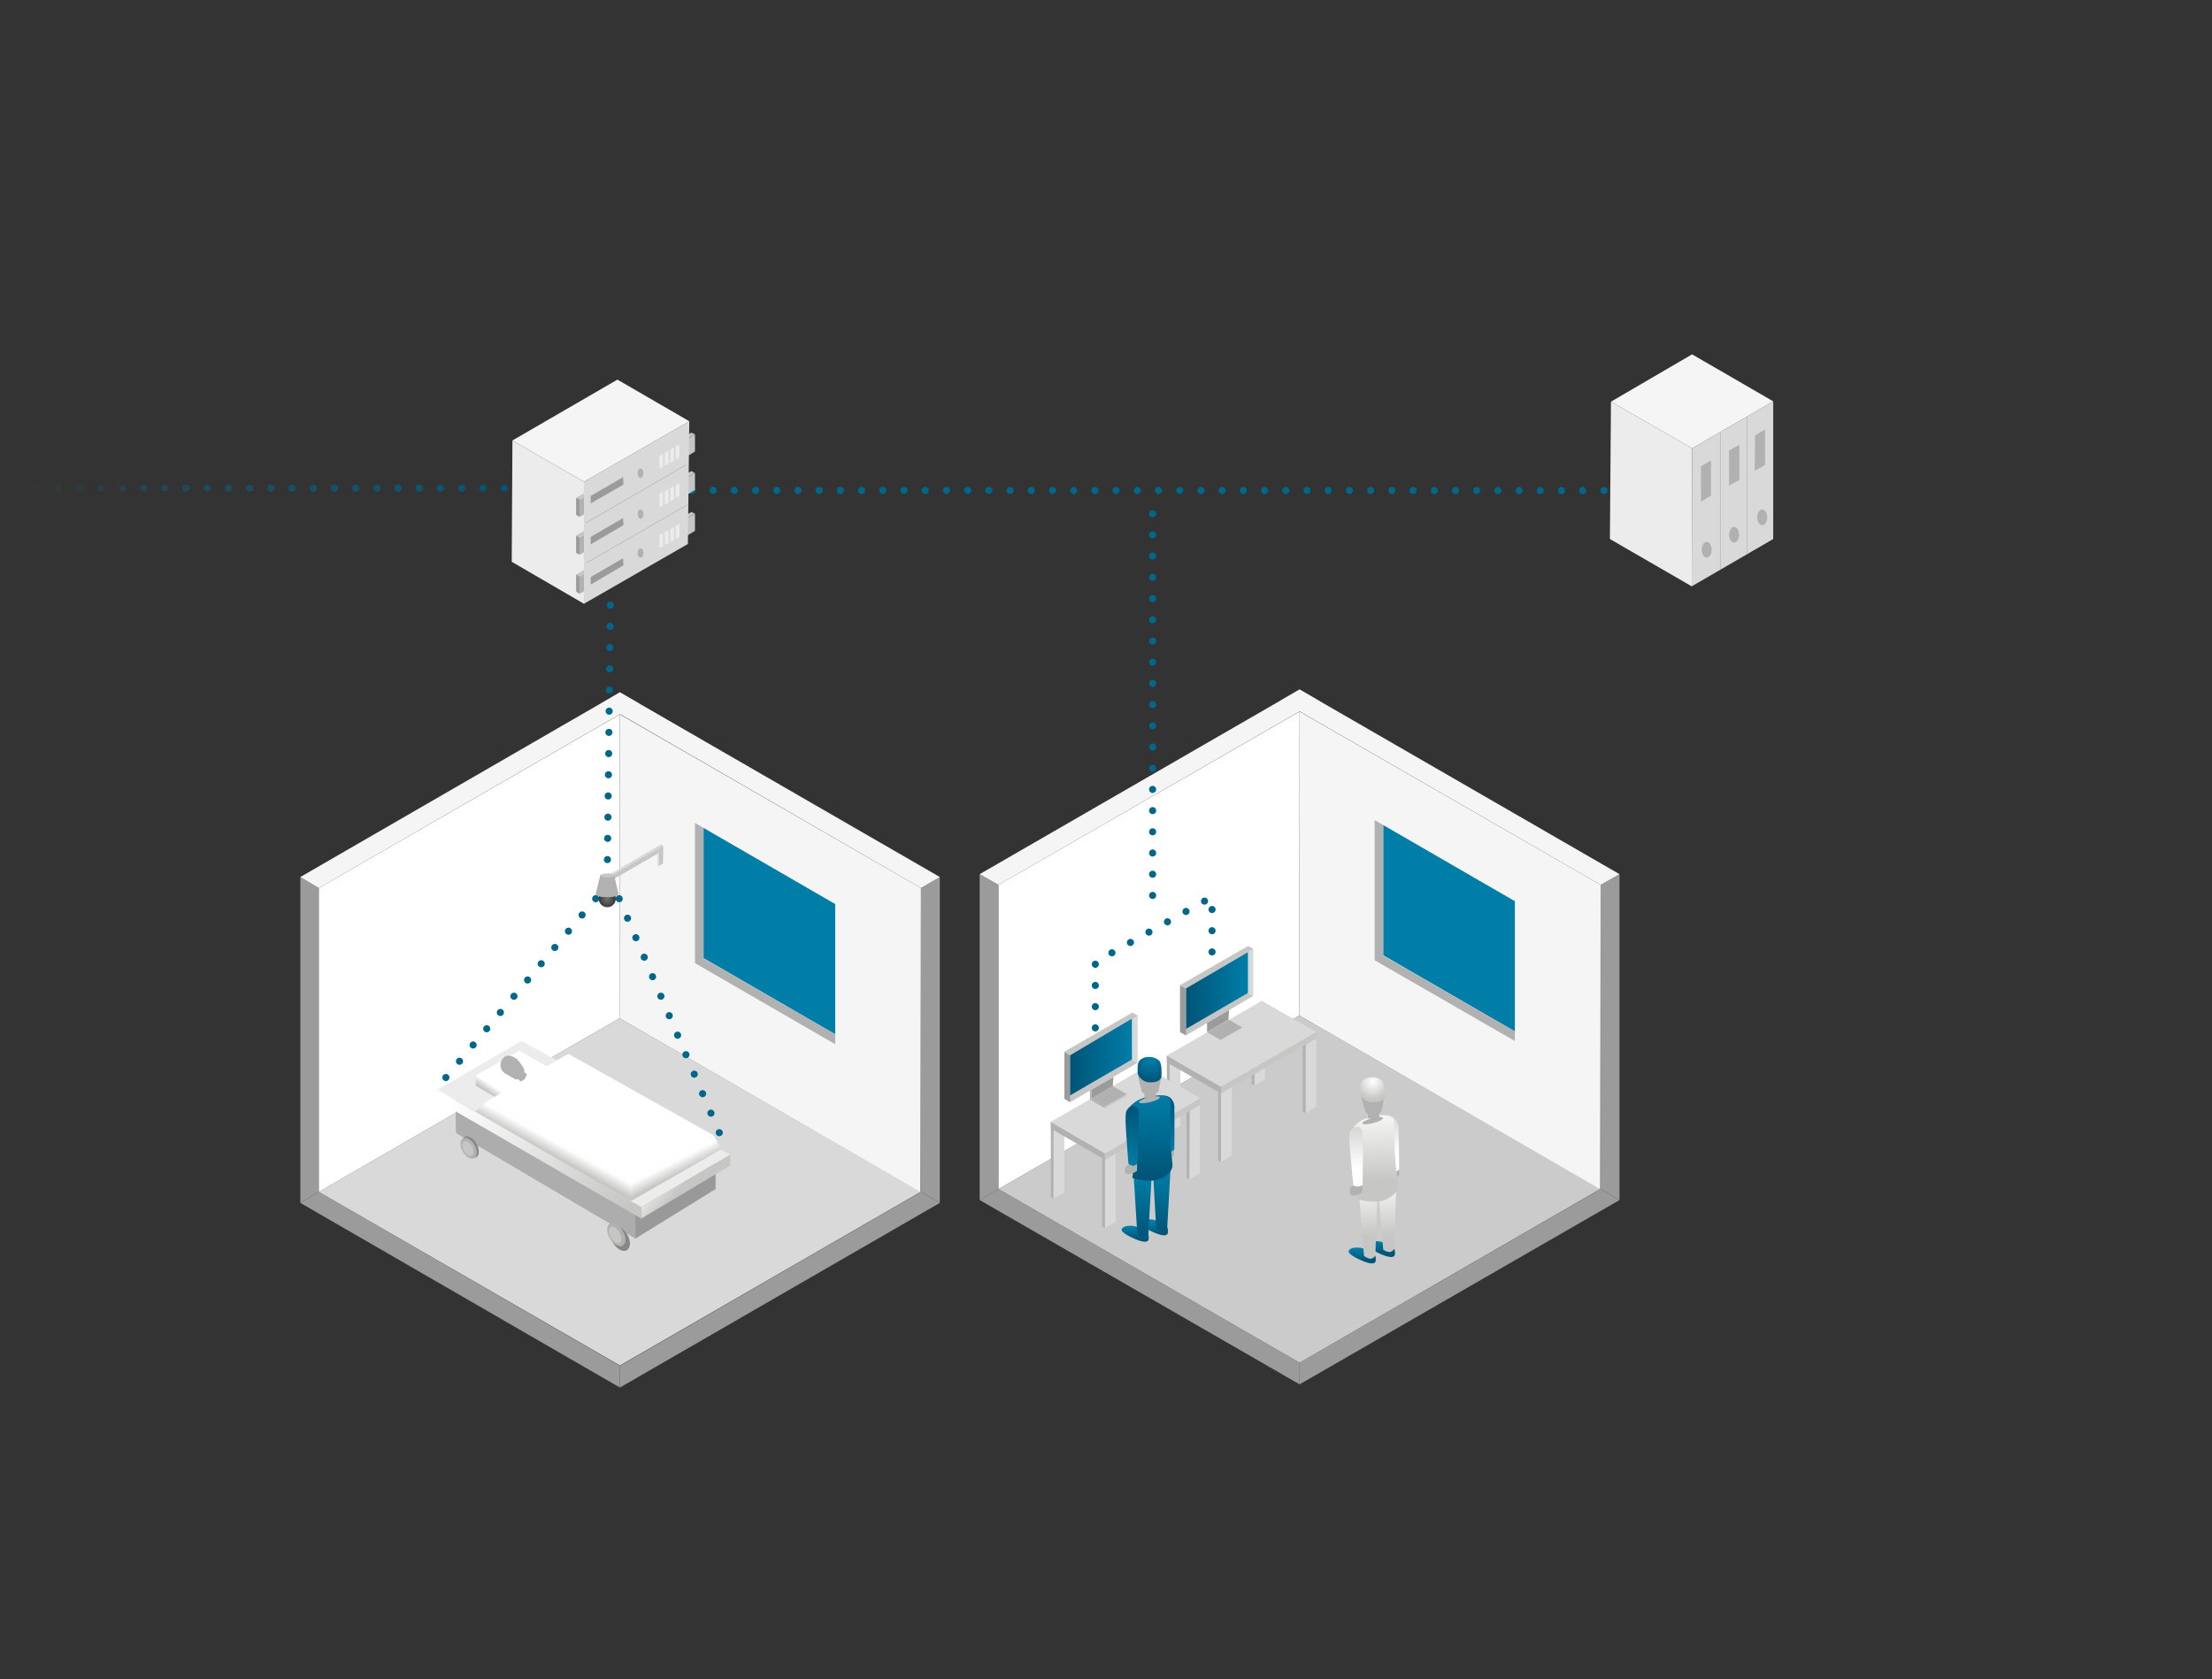 <?xml version="1.0" encoding="UTF-8"?>
<svg xmlns="http://www.w3.org/2000/svg" xmlns:xlink="http://www.w3.org/1999/xlink" id="Ebene_1" data-name="Ebene 1" viewBox="0 0 621.6 472">
  <rect x="0" y="0" width="621.6" height="472" fill="#333333" stroke="none"/>
  <defs>
    <style>
      .cls-1, .cls-2, .cls-30, .cls-40, .cls-41 {
        fill: none;
      }

      .cls-1, .cls-2, .cls-40 {
        stroke-linecap: round;
        stroke-linejoin: round;
      }

      .cls-1, .cls-2 , .cls-40{
        stroke-width: 2px;
        stroke-dasharray: 0 5.96;
        stroke-dashoffset: 5.96;
        animation: dash1 0.5s linear infinite;
      }

      @keyframes dash1{
      to {
      stroke-dashoffset: 0;}
      }

      .cls-1 {
        stroke: url(#Unbenannter_Verlauf_16);
      }

      .cls-2, .cls-40 {
        stroke: #00678a;
      }

      .cls-3 {
        fill: #9c9b9b;
      }

      .cls-4 {
        fill: #f5f5f5;
      }

      .cls-5 {
        fill: #cccbcb;
      }

      .cls-6 {
        fill: #fff;
      }

      .cls-7 {
        fill: #007ea8;
      }

      .cls-8 {
        fill: #b1b1b1;
      }

      .cls-9 {
        fill: #d9d9d9;
      }

      .cls-10 {
        fill: #c6c6c5;
      }

      .cls-11 {
        fill: url(#Unbenannter_Verlauf_10);
      }

      .cls-12 {
        fill: url(#Unbenannter_Verlauf_10-2);
      }

      .cls-13 {
        fill: url(#Unbenannter_Verlauf_10-3);
      }

      .cls-14 {
        fill: url(#Unbenannter_Verlauf_6023);
      }

      .cls-15 {
        fill: url(#Unbenannter_Verlauf_6023-2);
      }

      .cls-16 {
        fill: url(#Unbenannter_Verlauf_6023-3);
      }

      .cls-17 {
        fill: url(#Unbenannter_Verlauf_6023-4);
      }

      .cls-18 {
        fill: url(#Unbenannter_Verlauf_6023-5);
      }

      .cls-19 {
        fill: url(#Unbenannter_Verlauf_7);
      }

      .cls-20 {
        fill: url(#Unbenannter_Verlauf_10-4);
      }

      .cls-21 {
        fill: url(#Unbenannter_Verlauf_10-5);
      }

      .cls-22 {
        fill: url(#Unbenannter_Verlauf_10-6);
      }

      .cls-23 {
        fill: url(#Unbenannter_Verlauf_10-7);
      }

      .cls-24 {
        fill: url(#Unbenannter_Verlauf_10-8);
      }

      .cls-25 {
        fill: url(#Unbenannter_Verlauf_10-9);
      }

      .cls-26 {
        fill: url(#Unbenannter_Verlauf_10-10);
      }

      .cls-27 {
        fill: url(#Unbenannter_Verlauf_4);
      }

      .cls-28 {
        fill: url(#Unbenannter_Verlauf_10-11);
      }

      .cls-29 {
        fill: #ececec;
      }

      .cls-30, .cls-41 {
        stroke: #9c9b9b;
        stroke-miterlimit: 10;
      }

      .cls-30 {
        stroke-width: 0.1px;
      }

      .cls-31 {
        fill: url(#Unbenannter_Verlauf_9);
      }

      .cls-32 {
        fill: #999;
      }

      .cls-33 {
        fill: #aeadad;
      }

      .cls-34 {
        fill: url(#Unbenannter_Verlauf_6023-6);
      }

      .cls-35 {
        fill: url(#Unbenannter_Verlauf_6023-7);
      }

      .cls-36 {
        fill: #868686;
      }

      .cls-37 {
        fill: url(#Unbenannter_Verlauf_6023-8);
      }

      .cls-38 {
        fill: url(#Unbenannter_Verlauf_6023-9);
      }

      .cls-39 {
        fill: url(#Unbenannter_Verlauf_6023-10);
      }



      .cls-41 {
        stroke-width: 0.1px;
      }
    </style>
    <linearGradient id="Unbenannter_Verlauf_16" data-name="Unbenannter Verlauf 16" x1="3.63" y1="137.24" x2="147.88" y2="137.24" gradientUnits="userSpaceOnUse">
      <stop offset="0" stop-color="#007ea8" stop-opacity="0"></stop>
      <stop offset="1" stop-color="#057"></stop>
    </linearGradient>
    <linearGradient id="Unbenannter_Verlauf_10" data-name="Unbenannter Verlauf 10" x1="333.26" y1="278.39" x2="350.67" y2="278.39" gradientUnits="userSpaceOnUse">
      <stop offset="0" stop-color="#005477"></stop>
      <stop offset="1" stop-color="#007ea8"></stop>
    </linearGradient>
    <linearGradient id="Unbenannter_Verlauf_10-2" x1="382.86" y1="354.17" x2="382.81" y2="350.96" xlink:href="#Unbenannter_Verlauf_10"></linearGradient>
    <linearGradient id="Unbenannter_Verlauf_10-3" x1="388.23" y1="352.22" x2="388.19" y2="348.81" xlink:href="#Unbenannter_Verlauf_10"></linearGradient>
    <linearGradient id="Unbenannter_Verlauf_6023" data-name="Unbenannter Verlauf 6023" x1="1299.63" y1="34.16" x2="1299.63" y2="17.14" gradientTransform="matrix(1, -0.03, 0.03, 1, -915.21, 352.39)" gradientUnits="userSpaceOnUse">
      <stop offset="0" stop-color="#c6c6c5"></stop>
      <stop offset="1" stop-color="#fff"></stop>
    </linearGradient>
    <linearGradient id="Unbenannter_Verlauf_6023-2" x1="1305.01" y1="34.16" x2="1305.01" y2="17.14" xlink:href="#Unbenannter_Verlauf_6023"></linearGradient>
    <linearGradient id="Unbenannter_Verlauf_6023-3" x1="1306.37" y1="-4.14" x2="1306.37" y2="10.49" xlink:href="#Unbenannter_Verlauf_6023"></linearGradient>
    <linearGradient id="Unbenannter_Verlauf_6023-4" x1="1301.72" y1="18.76" x2="1301.72" y2="-3.48" xlink:href="#Unbenannter_Verlauf_6023"></linearGradient>
    <linearGradient id="Unbenannter_Verlauf_6023-5" x1="1296.64" y1="-1.19" x2="1296.64" y2="14.74" xlink:href="#Unbenannter_Verlauf_6023"></linearGradient>
    <radialGradient id="Unbenannter_Verlauf_7" data-name="Unbenannter Verlauf 7" cx="385.75" cy="304" r="4.91" gradientUnits="userSpaceOnUse">
      <stop offset="0" stop-color="#fff"></stop>
      <stop offset="1" stop-color="#c6c6c5"></stop>
    </radialGradient>
    <linearGradient id="Unbenannter_Verlauf_10-4" x1="319.02" y1="348.37" x2="319.06" y2="344.83" xlink:href="#Unbenannter_Verlauf_10"></linearGradient>
    <linearGradient id="Unbenannter_Verlauf_10-5" x1="324.84" y1="347.07" x2="324.09" y2="343.02" xlink:href="#Unbenannter_Verlauf_10"></linearGradient>
    <linearGradient id="Unbenannter_Verlauf_10-6" x1="5193.63" y1="348.05" x2="5193.63" y2="330.37" gradientTransform="translate(-4872.5)" xlink:href="#Unbenannter_Verlauf_10"></linearGradient>
    <linearGradient id="Unbenannter_Verlauf_10-7" x1="5198.96" y1="346.36" x2="5198.96" y2="329.03" gradientTransform="translate(-4872.5)" xlink:href="#Unbenannter_Verlauf_10"></linearGradient>
    <linearGradient id="Unbenannter_Verlauf_10-8" x1="5200.3" y1="307.82" x2="5200.3" y2="323.43" gradientTransform="translate(-4872.5)" xlink:href="#Unbenannter_Verlauf_10"></linearGradient>
    <linearGradient id="Unbenannter_Verlauf_10-9" x1="5195.7" y1="331.18" x2="5195.7" y2="307.37" gradientTransform="translate(-4872.5)" xlink:href="#Unbenannter_Verlauf_10"></linearGradient>
    <linearGradient id="Unbenannter_Verlauf_10-10" x1="5190.67" y1="310.99" x2="5190.67" y2="328.22" gradientTransform="translate(-4872.5)" xlink:href="#Unbenannter_Verlauf_10"></linearGradient>
    <radialGradient id="Unbenannter_Verlauf_4" data-name="Unbenannter Verlauf 4" cx="323.25" cy="297.94" r="6.17" gradientUnits="userSpaceOnUse">
      <stop offset="0" stop-color="#007ea8"></stop>
      <stop offset="1" stop-color="#005477"></stop>
    </radialGradient>
    <linearGradient id="Unbenannter_Verlauf_10-11" x1="300.74" y1="297.13" x2="318.15" y2="297.13" xlink:href="#Unbenannter_Verlauf_10"></linearGradient>
    <radialGradient id="Unbenannter_Verlauf_9" data-name="Unbenannter Verlauf 9" cx="170.62" cy="252.82" r="2.12" gradientUnits="userSpaceOnUse">
      <stop offset="0" stop-color="#6f6f6e"></stop>
      <stop offset="1" stop-color="#3c3c3b"></stop>
    </radialGradient>
    <linearGradient id="Unbenannter_Verlauf_6023-6" x1="178.2" y1="337.5" x2="125.23" y2="311.4" gradientTransform="matrix(1, 0, 0, 1, 0, 0)" xlink:href="#Unbenannter_Verlauf_6023"></linearGradient>
    <linearGradient id="Unbenannter_Verlauf_6023-7" x1="192.1" y1="332.98" x2="184.47" y2="326.67" gradientTransform="matrix(1, 0, 0, 1, 0, 0)" xlink:href="#Unbenannter_Verlauf_6023"></linearGradient>
    <linearGradient id="Unbenannter_Verlauf_6023-8" x1="141.44" y1="310.75" x2="142.67" y2="308.91" gradientTransform="translate(0 -1)" xlink:href="#Unbenannter_Verlauf_6023"></linearGradient>
    <linearGradient id="Unbenannter_Verlauf_6023-9" x1="189.98" y1="330.28" x2="188.33" y2="327.04" gradientTransform="matrix(1, 0, 0, 1, 0, 0)" xlink:href="#Unbenannter_Verlauf_6023"></linearGradient>
    <linearGradient id="Unbenannter_Verlauf_6023-10" x1="155.56" y1="324.91" x2="157.32" y2="321.7" gradientTransform="matrix(1, 0, 0, 1, 0, 0)" xlink:href="#Unbenannter_Verlauf_6023"></linearGradient>
  </defs>
  <title>smartor-route</title>
  <line class="cls-1" x2="146.9" y2="137.2" x1="4.6" y1="137.2"></line>
  <line class="cls-2" x2="493.6" y2="137.9" x1="170.6" y1="137.8"></line>
  <g>
    <g>
      <g>
        <g>
          <polygon class="cls-3" points="275.3 245.7 280.6 248.7 280.6 334.2 275.3 337.3 275.3 245.7"></polygon>
          <polygon class="cls-4" points="275.3 245.7 280.6 248.7 370.5 196.9 365.2 193.8 275.3 245.7"></polygon>
          <polygon class="cls-3" points="455.1 245.7 449.8 248.7 449.8 334.2 455.1 337.3 455.1 245.7"></polygon>
          <polygon class="cls-4" points="455.1 245.7 449.8 248.7 359.9 196.9 365.2 193.8 455.1 245.7"></polygon>
          <polyline class="cls-3" points="365.2 383 280.6 334.2 275.3 337.3 365.2 389.1"></polyline>
          <polyline class="cls-3" points="365.2 383 449.8 334.2 455.1 337.3 365.2 389.1"></polyline>
        </g>
        <polygon class="cls-5" points="449.7 334.2 365.2 383 280.6 334.2 365.1 285.4 449.7 334.2"></polygon>
        <polygon class="cls-4" points="365.2 200 449.8 248.7 449.7 334.3 365.1 285.4 365.2 200"></polygon>
        <polygon class="cls-6" points="280.6 248.7 365.2 200 365.1 285.4 280.6 334.2 280.6 248.7"></polygon>
      </g>
      <g>
        <polygon class="cls-7" points="388.7 231.9 425.7 253.3 425.7 289.9 388.7 268.5 388.7 231.9"></polygon>
        <polygon class="cls-8" points="388.7 231.9 388.7 268.6 425.7 289.9 425.7 292.6 386.3 269.9 386.3 230.5 388.7 231.9"></polygon>
      </g>
    </g>
    <g>
      <g>
        <g>
          <polygon class="cls-9" points="331.7 316.5 328.7 318.3 328.7 297.2 331.7 298.9 331.7 316.5"></polygon>
          <polygon class="cls-8" points="328.7 318.3 327.9 317.8 327.9 296.7 328.7 297.2 328.7 318.3"></polygon>
        </g>
        <g>
          <polygon class="cls-9" points="346.1 324.8 343.1 326.6 343.1 307.3 346.1 305.6 346.1 324.8"></polygon>
          <polygon class="cls-8" points="343.1 326.6 342.3 326.1 342.3 306.9 343.1 307.3 343.1 326.6"></polygon>
        </g>
        <g>
          <polygon class="cls-9" points="355.5 303.4 352.5 305.1 352.5 284 355.5 285.8 355.5 303.4"></polygon>
          <polygon class="cls-8" points="352.5 305.1 351.7 304.7 351.7 283.5 352.5 284 352.5 305.1"></polygon>
        </g>
        <g>
          <polygon class="cls-9" points="369.9 311.1 366.9 312.8 366.9 293.6 369.9 291.9 369.9 311.1"></polygon>
          <polygon class="cls-8" points="366.9 312.9 366.1 312.4 366.1 293.2 366.9 293.6 366.9 312.9"></polygon>
        </g>
        <polygon class="cls-9" points="327.9 296.7 354.6 281.3 369.9 290.1 343.1 305.5 327.9 296.7"></polygon>
        <g>
          <g>
            <polygon class="cls-10" points="333.3 291 331.6 290.1 350.7 279.1 352.2 279.9 333.3 291"></polygon>
            <polygon class="cls-3" points="331.6 276.9 331.6 290.1 333.3 291 333.3 277.8 331.6 276.9"></polygon>
            <polygon class="cls-9" points="350.7 265.9 352.2 266.7 352.2 279.9 350.7 279.1 350.7 265.9"></polygon>
            <polygon class="cls-10" points="333.3 277.8 331.6 276.9 350.7 265.9 352.2 266.7 333.3 277.8"></polygon>
            <polygon class="cls-11" points="333.3 277.8 350.7 267.6 350.7 279.1 333.3 289.2 333.3 277.8"></polygon>
          </g>
          <polygon class="cls-3" points="345.2 286.6 345.4 283.9 339.2 287.5 339.2 290.1 345.2 286.6"></polygon>
          <polygon class="cls-8" points="339.2 290.1 343 292.3 349.1 288.8 345.3 286.6 339.2 290.1"></polygon>
        </g>
        <g>
          <path class="cls-12" d="M386.6,354.1a2.7,2.7,0,0,0-.3-1.5,4.7,4.7,0,0,0-1.9-1.2,6.7,6.7,0,0,0-4.4-.6c-.4.2-1,.4-1,1s1.6,1.5,2.2,1.8S386.7,356.5,386.6,354.1Z"></path>
          <path class="cls-13" d="M392,352.3a2.7,2.7,0,0,0-.3-1.5,4.5,4.5,0,0,0-2-1.2,6.4,6.4,0,0,0-4.3-.6c-.4.2-1,.4-1,1s1.6,1.5,2.2,1.8S392.1,354.7,392,352.3Z"></path>
          <path class="cls-8" d="M393.2,328.3v1.9c-.1.5-1.6,1.1-2.4,1.1s-1.2-.4-1.1-1.4,1.3-1.6,1.3-1.6l1-.3Z"></path>
          <path class="cls-14" d="M387,336.8l-.5,16.1a2,2,0,0,1-1.4.9,4.3,4.3,0,0,1-1.8-.8L382,336.8Z"></path>
          <path class="cls-15" d="M392.3,334.9l-.5,16.1s-.6,1-1.4.9a3,3,0,0,1-1.7-.7l-1.4-16.3Z"></path>
          <path class="cls-16" d="M389.6,321.7c-.4-2.2-.6-4.6-.9-6.4s-.7-1.9-.1-1.8,2.2-.4,3.3.8a3.9,3.9,0,0,1,1.1,3c.1,1.3.2,11.5.2,11.5s-1,.7-1.4.6l-1-.4Z"></path>
          <path class="cls-17" d="M392.1,326c-.3-4-.3-10.4-.4-11.2s-1.8-1.8-4.9-1.2-4.5,1.3-5.6,2.4-1.6,1.2-1.3,6.4,1.7,9.8,1.7,11.9v2.8a15.9,15.9,0,0,0,6.5.5c2.8-.7,4.4-2.5,4.7-3.7S392.4,330.9,392.1,326Z"></path>
          <path class="cls-8" d="M382.8,333a11.8,11.8,0,0,1,0,1.9c-.1.5-1.6,1.1-2.4,1.2s-1.1-.4-1.1-1.5,1.4-1.5,1.4-1.5l.9-.4Z"></path>
          <path class="cls-18" d="M383,325.3c0-2.3-.1-4.8-.1-6.7s-1.5-2-2-1.8a1.5,1.5,0,0,0-1.2.8c-.5.6-.6,1.1-.5,3.2s1.1,12.4,1.1,12.4a3.9,3.9,0,0,0,1.2.3,3.9,3.9,0,0,0,1.4-.4Z"></path>
          <ellipse class="cls-8" cx="385.9" cy="314.7" rx="3" ry="0.7" transform="translate(-68.1 110.1) rotate(-14.9)"></ellipse>
          <path class="cls-8" d="M388.9,308.4s-.4,2.9-.6,3.6a1.4,1.4,0,0,1-.7.9v1.4a3.2,3.2,0,0,1-2.2.2c-.8-.3-1,0-1,0v-1.4a1.4,1.4,0,0,1-.8-.9c-.2-.6-1.1-4-1.1-4Z"></path>
          <path class="cls-19" d="M389.1,307.8c0-1.1,0-3.1-.7-4a3.8,3.8,0,0,0-2.9-1,3.6,3.6,0,0,0-2.6.9c-.8.9-.6,2.3-.6,3.5s1.5,2.6,3.3,2.6S389.1,309.5,389.1,307.8Z"></path>
        </g>
      </g>
      <polygon class="cls-10" points="343.1 305.5 369.9 290.1 369.9 291.9 343.1 307.3 343.1 305.5"></polygon>
    </g>
    <g>
      <g>
        <polygon class="cls-9" points="299.1 335.2 296 336.9 296.1 315.8 299.1 317.5 299.1 335.2"></polygon>
        <polygon class="cls-8" points="296 336.9 295.3 336.5 295.3 315.3 296.1 315.8 296 336.9"></polygon>
      </g>
      <polygon class="cls-8" points="310.5 324.2 295.3 315.3 295.3 317.2 310.5 326 310.5 324.2"></polygon>
      <polygon class="cls-8" points="343.1 305.5 327.9 296.7 327.9 298.6 343.2 307.4 343.1 305.5"></polygon>
      <g>
        <polygon class="cls-9" points="313.5 343.5 310.5 345.2 310.5 326 313.5 324.2 313.5 343.5"></polygon>
        <polygon class="cls-8" points="310.5 345.2 309.7 344.8 309.7 325.5 310.5 326 310.5 345.2"></polygon>
      </g>
      <g>
        <polygon class="cls-9" points="337.2 329.8 334.2 331.5 334.3 312.3 337.2 310.6 337.2 329.8"></polygon>
        <polygon class="cls-8" points="334.2 331.5 333.5 331.1 333.4 311.8 334.3 312.3 334.2 331.5"></polygon>
      </g>
      <polygon class="cls-10" points="310.5 324.1 337.2 308.7 337.2 310.6 310.5 326 310.5 324.1"></polygon>
      <polygon class="cls-9" points="295.3 315.3 322 299.9 337.3 308.7 310.5 324.2 295.3 315.3"></polygon>
      <g>
        <path class="cls-20" d="M322.8,348a2.5,2.5,0,0,0-.3-1.5c-.4-.7-1.3-.9-2-1.2a5.8,5.8,0,0,0-4.3-.6c-.4.2-1,.4-1,1s1.6,1.5,2.2,1.8S322.9,350.4,322.8,348Z"></path>
        <path class="cls-21" d="M328.2,346.2a2.5,2.5,0,0,0-.3-1.5c-.4-.7-1.3-.9-2-1.2a5.8,5.8,0,0,0-4.3-.6c-.4.2-1,.4-1,1s1.6,1.5,2.2,1.8S328.3,348.6,328.2,346.2Z"></path>
        <path class="cls-8" d="M329.9,322.7a11.6,11.6,0,0,1,0,1.9c-.1.4-1.6,1-2.4,1s-1.1-.4-1-1.5,1.4-1.4,1.4-1.4l.9-.3Z"></path>
        <path class="cls-22" d="M323.6,330.9l-.9,15.9a2,2,0,0,1-1.4.9,3.6,3.6,0,0,1-1.7-.8l-1-16.1Z"></path>
        <path class="cls-23" d="M328.9,329.2l-.9,15.9s-.6,1-1.4.9a3.6,3.6,0,0,1-1.7-.8l-.9-16.1Z"></path>
        <path class="cls-24" d="M326.5,316c-.2-2.2-.4-4.5-.6-6.3s-.7-1.9-.1-1.8,2.2-.3,3.3.9a3.7,3.7,0,0,1,.9,3c.1,1.3,0,11.3,0,11.3s-1,.8-1.4.7a2.8,2.8,0,0,1-1-.5Z"></path>
        <path class="cls-25" d="M328.9,320.3c-.1-3.8.1-10.2,0-11s-1.8-1.8-4.9-1.3-4.4,1.2-5.6,2.2-1.6,1.1-1.4,6.3,1.4,9.8,1.4,11.8-.2,2.8-.2,2.8,3.7,1.2,6.5.6,4.4-2.3,4.7-3.5S329.1,325.3,328.9,320.3Z"></path>
        <path class="cls-8" d="M319.5,327.1a11.6,11.6,0,0,1,0,1.9c-.1.4-1.6,1-2.4,1s-1.1-.4-1-1.4,1.4-1.5,1.4-1.5l.9-.3Z"></path>
        <path class="cls-26" d="M320,319.5v-6.6c.1-1.9-1.4-2.1-1.9-2a2.1,2.1,0,0,0-1.2.8c-.5.6-.6,1.1-.6,3.2s.8,12.2.8,12.2a4,4,0,0,0,1.3.6,2.6,2.6,0,0,0,1.2-.6Z"></path>
        <ellipse class="cls-8" cx="323.1" cy="309" rx="3" ry="0.7" transform="translate(-62.9 83.4) rotate(-13.4)"></ellipse>
        <path class="cls-8" d="M326.3,302.9s-.5,2.8-.7,3.5a1.1,1.1,0,0,1-.8.9v1.4a3.4,3.4,0,0,1-2.2.1c-.8-.3-1,0-1,0v-1.4a1.2,1.2,0,0,1-.8-.9c-.2-.6-1-3.9-1-3.9Z"></path>
        <path class="cls-27" d="M326.4,302.2c0-1.1.1-3.1-.6-4a3.9,3.9,0,0,0-2.9-1.1,3.5,3.5,0,0,0-2.6.9c-.8.9-.6,2.4-.6,3.5s1.5,2.6,3.2,2.7S326.4,303.9,326.4,302.2Z"></path>
      </g>
      <g>
        <polygon class="cls-8" points="306.7 309.3 306.3 309.1 306.3 306.1 306.7 306.1 306.7 309.3"></polygon>
        <g>
          <g>
            <polygon class="cls-10" points="300.7 309.8 299.1 308.8 318.1 297.8 319.7 298.7 300.7 309.8"></polygon>
            <polygon class="cls-3" points="299.1 295.6 299.1 308.8 300.7 309.8 300.7 296.6 299.1 295.6"></polygon>
            <polygon class="cls-9" points="318.2 284.6 319.7 285.5 319.7 298.7 318.1 297.8 318.2 284.6"></polygon>
            <polygon class="cls-10" points="300.7 296.6 299.1 295.6 318.2 284.6 319.7 285.5 300.7 296.6"></polygon>
            <polygon class="cls-28" points="300.7 296.6 318.1 286.3 318.1 297.8 300.7 307.9 300.7 296.6"></polygon>
          </g>
          <polygon class="cls-3" points="312.7 305.3 312.9 302.7 306.7 306.3 306.7 308.8 312.7 305.3"></polygon>
          <polygon class="cls-8" points="306.7 308.8 310.5 311 316.6 307.5 312.7 305.3 306.7 308.8"></polygon>
        </g>
        <polygon class="cls-8" points="310.5 311 310.5 311.5 306.7 309.3 306.7 308.8 310.5 311"></polygon>
        <polygon class="cls-10" points="316.6 308 310.5 311.5 310.5 311 316.6 307.5 316.6 308"></polygon>
      </g>
    </g>
  </g>
  <g>
    <polygon class="cls-29" points="452.7 112.9 475.5 126 475.4 164.8 452.4 151.5 452.7 112.9"></polygon>
    <polygon class="cls-9" points="498.3 151.5 475.4 164.8 475.5 126 498.3 112.8 498.3 151.5"></polygon>
    <polygon class="cls-4" points="475.5 99.6 452.7 112.9 475.5 126 498.3 112.8 475.5 99.6"></polygon>
    <polygon class="cls-8" points="480.8 129.4 480.8 139.3 478 141 478 131.1 480.8 129.4"></polygon>
    <polygon class="cls-8" points="488.8 125 488.8 134.9 485.9 136.5 485.9 126.6 488.8 125"></polygon>
    <polygon class="cls-8" points="496 120.7 496 130.7 493.1 132.3 493.2 122.4 496 120.7"></polygon>
    <line class="cls-30" x1="483.4" y1="121.5" x2="483.4" y2="160.1"></line>
    <line class="cls-30" x1="490.9" y1="117.2" x2="490.9" y2="155.7"></line>
    <ellipse class="cls-8" cx="479.6" cy="154.5" rx="1.4" ry="2.2"></ellipse>
    <ellipse class="cls-8" cx="487.3" cy="150.3" rx="1.4" ry="2.2"></ellipse>
    <ellipse class="cls-8" cx="495.2" cy="145.4" rx="1.4" ry="2.2"></ellipse>
  </g>
  <g>
    <g>
      <g>
        <g>
          <polygon class="cls-3" points="84.4 246.5 89.6 249.6 89.6 335 84.4 338.1 84.4 246.5"></polygon>
          <polygon class="cls-4" points="84.4 246.5 89.6 249.6 179.5 197.7 174.2 194.6 84.4 246.5"></polygon>
          <polygon class="cls-3" points="264.1 246.5 258.8 249.6 258.8 335 264.1 338.1 264.1 246.5"></polygon>
          <polygon class="cls-4" points="264.1 246.5 258.8 249.6 169 197.7 174.2 194.6 264.1 246.5"></polygon>
          <polyline class="cls-3" points="174.2 383.9 89.6 335 84.4 338.1 174.2 390"></polyline>
          <polyline class="cls-3" points="174.2 383.9 258.8 335 264.1 338.1 174.2 390"></polyline>
        </g>
        <polygon class="cls-9" points="258.7 335 174.2 383.8 89.6 335 174.1 286.2 258.7 335"></polygon>
        <polygon class="cls-4" points="174.2 200.8 258.8 249.6 258.7 335.1 174.1 286.2 174.2 200.8"></polygon>
        <polygon class="cls-6" points="89.6 249.6 174.2 200.8 174.1 286.2 89.6 335 89.6 249.6"></polygon>
      </g>
      <g>
        <polygon class="cls-7" points="197.7 232.7 234.7 254.1 234.7 290.7 197.7 269.3 197.7 232.7"></polygon>
        <polygon class="cls-8" points="197.7 232.7 197.7 269.4 234.7 290.7 234.7 293.5 195.3 270.7 195.3 231.3 197.7 232.7"></polygon>
      </g>
    </g>
    <path class="cls-31" d="M173,251h-4.7v1.1a2.4,2.4,0,1,0,4.7,0Z"></path>
    <g>
      <polygon class="cls-9" points="185.2 243.4 184.8 243.2 184.8 239.9 185.2 239.7 185.2 243.4"></polygon>
      <polygon class="cls-10" points="185.2 239.7 169.5 248.8 169.5 247.4 185.2 238.3 185.2 239.7"></polygon>
      <polygon class="cls-10" points="186.3 242.7 185.2 243.4 185.2 238.3 186.4 237.7 186.3 242.7"></polygon>
      <polygon class="cls-9" points="186.4 237.7 169.5 247.4 169 247.1 185.8 237.3 186.4 237.7"></polygon>
      <polygon class="cls-29" points="169.5 248.8 169.1 248.5 169 247.1 169.5 247.4 169.5 248.8"></polygon>
    </g>
    <ellipse class="cls-8" cx="170.6" cy="251.3" rx="3.2" ry="0.9"></ellipse>
    <polygon class="cls-8" points="168.7 246 172.6 246 173.8 251.2 167.4 251.2 168.7 246"></polygon>
    <ellipse class="cls-10" cx="170.7" cy="246.1" rx="2" ry="0.6"></ellipse>
    <polygon class="cls-32" points="201.1 322.7 201.1 334.2 178.6 348.1 128.2 318.4 128.1 307.8 150 295.8 201.1 322.7"></polygon>
    <polygon class="cls-33" points="178.4 334.2 178.6 348.1 128.2 318.4 128.1 307.8 178.4 334.2"></polygon>
    <polygon class="cls-34" points="122.9 309.4 122.9 306.3 180.2 339.3 180.2 342.5 122.9 309.4"></polygon>
    <polygon class="cls-35" points="180.2 339.3 205.2 324.5 205.2 327.6 180.2 342.5 180.2 339.3"></polygon>
    <polygon class="cls-29" points="122.9 306.3 146.5 292.6 205.2 324.5 180.2 339.3 122.9 306.3"></polygon>
    <path class="cls-8" d="M151.7,312.7c-2.4-2.2-6.5-5.4-7-5.9s-.2-2,1.8-3.7,3.1-2.2,4.3-2.3,3,.9,6.2,3.8,3.9,4.6,5.2,5.6a11.5,11.5,0,0,0,1.9,1.4A11.8,11.8,0,0,1,161,316c-1.8,1.4-3.7,1.6-4.7,1.1S154.7,315.4,151.7,312.7Z"></path>
    <g>
      <ellipse class="cls-36" cx="132.1" cy="322.5" rx="2" ry="3.3" transform="translate(-143.5 109.2) rotate(-30)"></ellipse>
      <ellipse class="cls-8" cx="131.7" cy="322.7" rx="1.9" ry="3.2" transform="translate(-143.7 109.1) rotate(-30)"></ellipse>
      <ellipse class="cls-10" cx="131.5" cy="322.8" rx="1.3" ry="2.3" transform="translate(-143.8 109) rotate(-30)"></ellipse>
    </g>
    <g>
      <ellipse class="cls-36" cx="173.6" cy="346.8" rx="2.3" ry="3.7" transform="matrix(0.87, -0.5, 0.5, 0.87, -150.14, 133.25)"></ellipse>
      <ellipse class="cls-8" cx="173.2" cy="347" rx="2.1" ry="3.6" transform="translate(-150.3 133.1) rotate(-30)"></ellipse>
      <ellipse class="cls-10" cx="172.9" cy="347.1" rx="1.4" ry="2.6" transform="translate(-150.4 133) rotate(-30)"></ellipse>
    </g>
    <polygon class="cls-37" points="133.7 302.3 133.7 305.2 145.1 311.8 157.4 304.9 133.7 302.3"></polygon>
    <polygon class="cls-6" points="145.9 295.3 133.7 302.3 145.1 308.8 157.4 301.9 145.9 295.3"></polygon>
    <path class="cls-8" d="M142.1,301.8l2.6,1.5a1.2,1.2,0,0,0,.9,0l.8.8s1.1-.6,1.3-1.3.5-.7.5-.7l-.9-.8a1,1,0,0,0-.1-.9,13.9,13.9,0,0,0-1.7-2.5c-.8-.7-3.2-2.3-4.5.1A2.8,2.8,0,0,0,142.1,301.8Z"></path>
    <polygon class="cls-6" points="200.5 319.1 159.7 296.2 136.9 309.5 177.3 332.5 200.5 319.1"></polygon>
    <polygon class="cls-38" points="177.3 337.6 202.7 323 200.5 319.1 177.3 332.5 177.3 337.6"></polygon>
    <polygon class="cls-39" points="136.9 309.5 133.6 312.4 177.3 337.6 177.3 332.5 136.9 309.5"></polygon>
  </g>
  <line class="cls-40" x2="124" y2="304.4" x1="167.4" y1="252.6"></line>
  <line class="cls-40" x2="203.9" y2="322.5" x1="174" y1="252.6"></line>
  <line class="cls-40" x2="171.9" y2="138.2" x1="170.7" y1="241.6"></line>
  <g>
    <g>
      <polygon class="cls-10" points="193 123.5 195.3 122.1 195.3 126.9 193 128.3 193 123.5"></polygon>
      <polygon class="cls-10" points="195.3 122.1 194.3 121.6 192 122.9 193 123.4 195.3 122.1"></polygon>
      <polygon class="cls-3" points="193 128.3 193 123.4 192 122.9 192 127.7 193 128.3"></polygon>
    </g>
    <g>
      <polygon class="cls-10" points="193 134.3 195.3 133 195.3 137.7 193 139.1 193 134.3"></polygon>
      <polygon class="cls-10" points="195.3 133 194.3 132.4 192 133.7 193 134.3 195.3 133"></polygon>
      <polygon class="cls-3" points="193 139.1 193 134.3 192 133.7 192 138.5 193 139.1"></polygon>
    </g>
    <g>
      <polygon class="cls-10" points="193 145.7 195.3 144.4 195.3 149.2 193 150.6 193 145.7"></polygon>
      <polygon class="cls-10" points="195.3 144.4 194.3 143.9 192 145.2 193 145.7 195.3 144.4"></polygon>
      <polygon class="cls-3" points="193 150.6 193 145.7 192 145.2 192 150 193 150.6"></polygon>
    </g>
    <polygon class="cls-29" points="144 123.8 164.1 135.4 164.1 169.7 143.8 157.9 144 123.8"></polygon>
    <g>
      <polygon class="cls-8" points="162.9 140.4 165.2 139.1 165.2 143.9 162.9 145.3 162.9 140.4"></polygon>
      <polygon class="cls-10" points="165.2 139.1 164.2 138.6 161.9 139.9 162.9 140.4 165.2 139.1"></polygon>
      <polygon class="cls-3" points="162.9 145.3 162.9 140.4 161.9 139.9 161.9 144.7 162.9 145.3"></polygon>
    </g>
    <g>
      <polygon class="cls-8" points="162.9 151.1 165.2 149.8 165.2 154.6 162.9 155.9 162.9 151.1"></polygon>
      <polygon class="cls-10" points="165.2 149.8 164.2 149.2 161.9 150.5 162.9 151.1 165.2 149.8"></polygon>
      <polygon class="cls-3" points="162.9 155.9 162.9 151.1 161.9 150.5 161.9 155.4 162.9 155.9"></polygon>
    </g>
    <g>
      <polygon class="cls-8" points="162.9 162 165.2 160.7 165.2 165.5 162.9 166.9 162.9 162"></polygon>
      <polygon class="cls-10" points="165.2 160.7 164.2 160.2 161.9 161.5 162.9 162 165.2 160.7"></polygon>
      <polygon class="cls-3" points="162.9 166.9 162.9 162 161.9 161.5 161.9 166.3 162.9 166.9"></polygon>
    </g>
    <polygon class="cls-9" points="193.3 152.9 164.1 169.7 164.1 135.4 193.7 118.4 193.3 152.9"></polygon>
    <polygon class="cls-4" points="173.5 106.7 144 123.8 164.1 135.4 193.7 118.4 173.5 106.7"></polygon>
    <ellipse class="cls-8" cx="180" cy="133" rx="0.8" ry="1.3"></ellipse>
    <ellipse class="cls-8" cx="180" cy="144.5" rx="0.8" ry="1.3"></ellipse>
    <ellipse class="cls-8" cx="180" cy="155.4" rx="0.8" ry="1.3"></ellipse>
    <line class="cls-41" x1="164.6" y1="147" x2="192.9" y2="130.6"></line>
    <line class="cls-41" x1="164.8" y1="158.2" x2="193.1" y2="141.9"></line>
    <polygon class="cls-3" points="175.2 136.2 166 141.5 166 139.4 175.1 134.1 175.2 136.2"></polygon>
    <polygon class="cls-3" points="175.2 147.6 166 153 166 150.9 175.1 145.6 175.2 147.6"></polygon>
    <polygon class="cls-3" points="175.2 158.9 166 164.3 166 162.2 175.1 156.9 175.2 158.9"></polygon>
    <g>
      <polygon class="cls-29" points="186.3 138.3 186.3 142 185.3 142.6 185.3 138.9 186.3 138.3"></polygon>
      <polygon class="cls-29" points="187.8 137.5 187.9 141.2 186.8 141.8 186.8 138.1 187.8 137.5"></polygon>
      <polygon class="cls-29" points="189.4 136.6 189.4 140.3 188.4 140.9 188.4 137.2 189.4 136.6"></polygon>
      <polygon class="cls-29" points="190.9 135.7 190.9 139.4 189.9 140 189.9 136.4 190.9 135.7"></polygon>
    </g>
    <g>
      <polygon class="cls-29" points="186.3 149.8 186.3 153.5 185.3 154.1 185.3 150.4 186.3 149.8"></polygon>
      <polygon class="cls-29" points="187.8 149 187.9 152.6 186.8 153.2 186.8 149.6 187.8 149"></polygon>
      <polygon class="cls-29" points="189.4 148.1 189.4 151.8 188.4 152.4 188.4 148.7 189.4 148.1"></polygon>
      <polygon class="cls-29" points="190.9 147.2 190.9 150.9 189.9 151.5 189.9 147.8 190.9 147.2"></polygon>
    </g>
    <g>
      <polygon class="cls-29" points="186.3 127.5 186.3 131.2 185.3 131.8 185.3 128.1 186.3 127.5"></polygon>
      <polygon class="cls-29" points="187.8 126.7 187.9 130.3 186.8 130.9 186.8 127.3 187.8 126.7"></polygon>
      <polygon class="cls-29" points="189.4 125.8 189.4 129.5 188.4 130.1 188.4 126.4 189.4 125.8"></polygon>
      <polygon class="cls-29" points="190.9 124.9 190.9 128.6 189.9 129.2 189.9 125.5 190.9 124.9"></polygon>
    </g>
  </g>
  <polyline class="cls-40" points="307.8 288.9 307.8 270.4 340.6 252.1 340.6 270.5"></polyline>
  <line class="cls-2" x1="323.9" y1="144.4" x2="323.9" y2="254"></line>
</svg>
